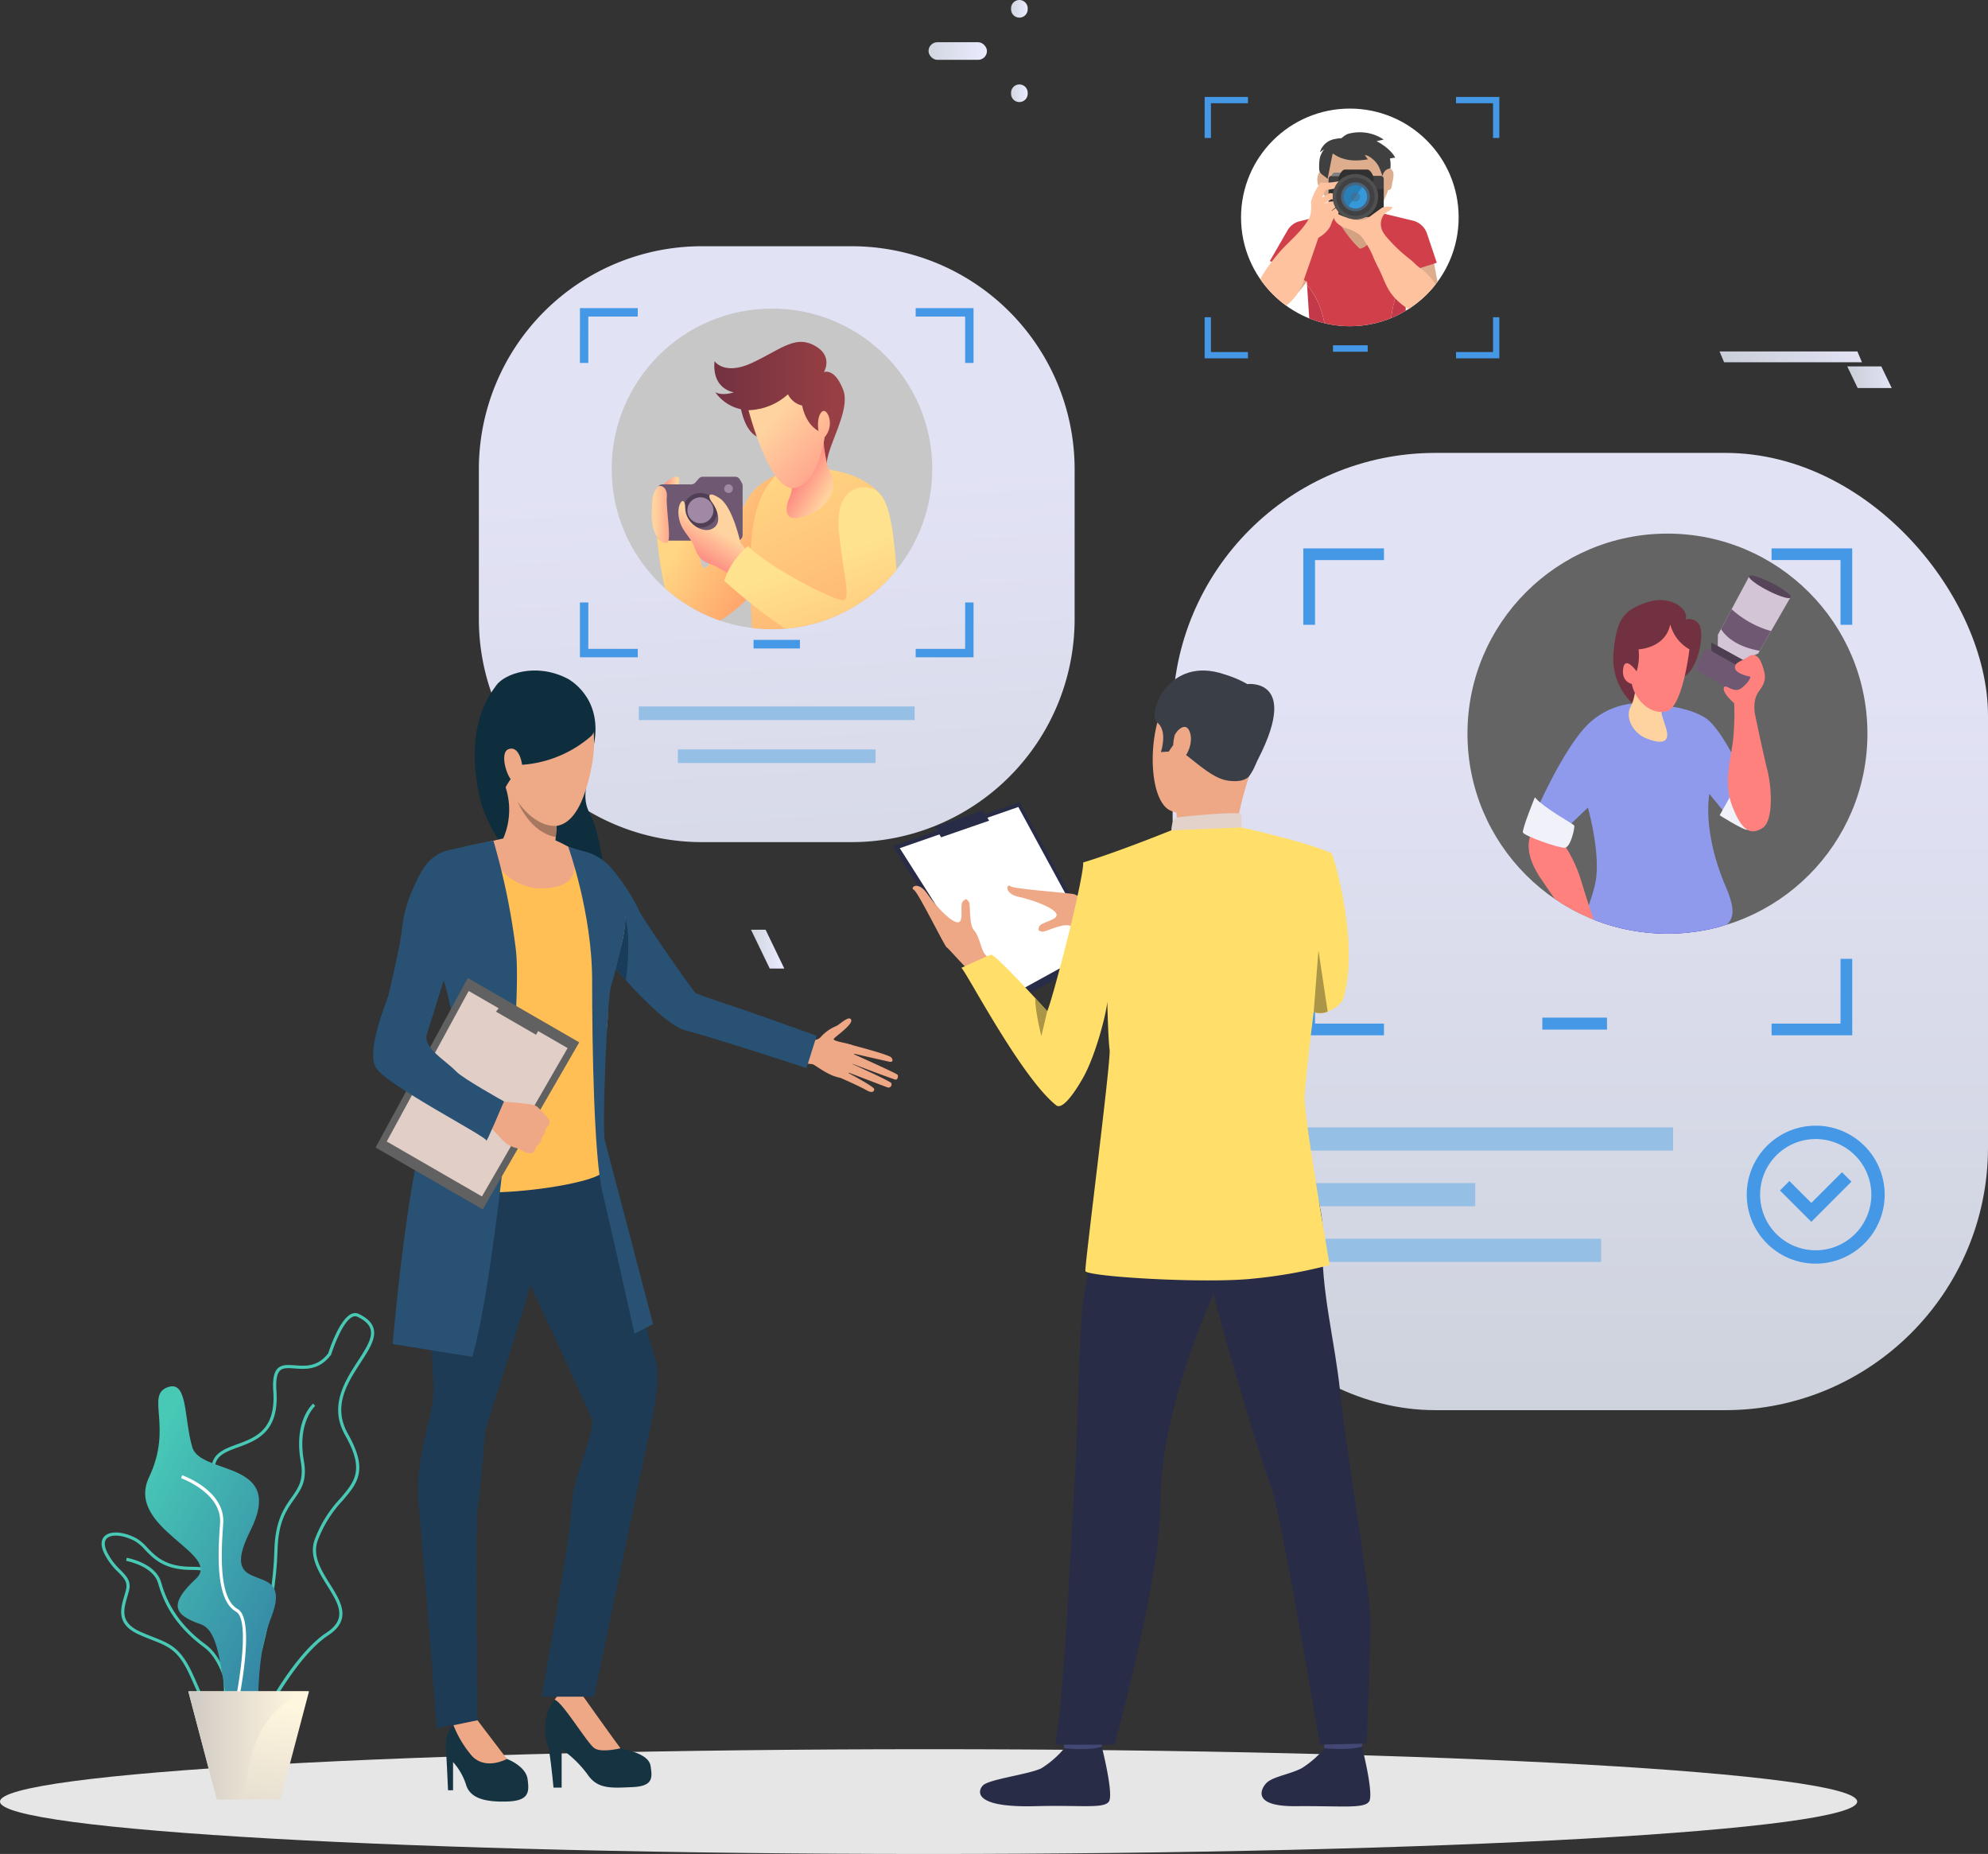 <?xml version="1.0" encoding="utf-8"?>
<svg xmlns="http://www.w3.org/2000/svg" xmlns:xlink="http://www.w3.org/1999/xlink" width="523" height="487.638" viewBox="0 0 523 487.638">
  <rect x="0" y="0" width="523" height="487.638" fill="#333333" stroke="none"/>
  <defs>
    <linearGradient id="linear-gradient" x1="0.571" y1="1.795" x2="0.493" y2="0.379" gradientUnits="objectBoundingBox">
      <stop offset="0" stop-color="#d1d7e0"/>
      <stop offset="1" stop-color="#ebebff"/>
    </linearGradient>
    <linearGradient id="linear-gradient-2" x1="0.5" y1="1.147" x2="0.5" y2="0.24" xlink:href="#linear-gradient"/>
    <linearGradient id="linear-gradient-3" x1="-34.651" y1="0.5" x2="-33.651" y2="0.5" gradientUnits="objectBoundingBox">
      <stop offset="0" stop-color="#3076a1"/>
      <stop offset="1" stop-color="#48c9b6"/>
    </linearGradient>
    <linearGradient id="linear-gradient-4" x1="-17.756" x2="-16.756" xlink:href="#linear-gradient-3"/>
    <linearGradient id="linear-gradient-5" x1="-23.761" x2="-22.761" xlink:href="#linear-gradient-3"/>
    <linearGradient id="linear-gradient-6" x1="-17.099" x2="-16.099" xlink:href="#linear-gradient-3"/>
    <linearGradient id="linear-gradient-7" x1="0.983" y1="0.961" x2="0.233" y2="0.108" xlink:href="#linear-gradient-3"/>
    <linearGradient id="linear-gradient-8" x1="0.079" y1="2.027" x2="0.485" y2="0.07" gradientUnits="objectBoundingBox">
      <stop offset="0" stop-color="#c9c4c1"/>
      <stop offset="1" stop-color="#fff6de"/>
    </linearGradient>
    <linearGradient id="linear-gradient-9" x1="-0.105" y1="0.5" x2="0.895" y2="0.5" xlink:href="#linear-gradient-8"/>
    <linearGradient id="linear-gradient-11" x1="0" y1="0.5" x2="1" y2="0.5" xlink:href="#linear-gradient"/>
    <clipPath id="clip-path">
      <circle id="Ellipse_1737" data-name="Ellipse 1737" cx="42.167" cy="42.167" r="42.167" fill="none"/>
    </clipPath>
    <linearGradient id="linear-gradient-22" y1="0.5" x2="1" y2="0.5" gradientUnits="objectBoundingBox">
      <stop offset="0" stop-color="#f7606c"/>
      <stop offset="1" stop-color="#ea395a"/>
    </linearGradient>
    <linearGradient id="linear-gradient-23" x1="0.505" y1="1.127" x2="0.495" y2="0.091" gradientUnits="objectBoundingBox">
      <stop offset="0" stop-color="#4646e0"/>
      <stop offset="1" stop-color="#6483ed"/>
    </linearGradient>
    <linearGradient id="linear-gradient-24" x1="0.648" y1="0.818" x2="0.298" y2="0.341" gradientUnits="objectBoundingBox">
      <stop offset="0" stop-color="#4646c7"/>
      <stop offset="1" stop-color="#6483ed"/>
    </linearGradient>
    <linearGradient id="linear-gradient-26" y1="0.5" x2="1" y2="0.5" gradientUnits="objectBoundingBox">
      <stop offset="0" stop-color="#fe817e"/>
      <stop offset="1" stop-color="#ffd39f"/>
    </linearGradient>
    <linearGradient id="linear-gradient-27" x1="0.818" y1="0.644" x2="0.289" y2="0.281" gradientUnits="objectBoundingBox">
      <stop offset="0" stop-color="#ffa16a"/>
      <stop offset="1" stop-color="#ffd683"/>
    </linearGradient>
    <linearGradient id="linear-gradient-28" x1="0.429" y1="0.997" x2="0.518" y2="0.186" xlink:href="#linear-gradient-23"/>
    <linearGradient id="linear-gradient-29" x1="1.197" y1="0.5" x2="0.141" y2="0.5" xlink:href="#linear-gradient-23"/>
    <linearGradient id="linear-gradient-30" x1="0.585" y1="1.075" x2="0.278" y2="0" xlink:href="#linear-gradient-27"/>
    <linearGradient id="linear-gradient-31" y1="0.5" x2="1" y2="0.5" gradientUnits="objectBoundingBox">
      <stop offset="0" stop-color="#723141"/>
      <stop offset="1" stop-color="#9a4044"/>
    </linearGradient>
    <linearGradient id="linear-gradient-32" x1="0" y1="0.5" x2="1" y2="0.5" xlink:href="#linear-gradient-31"/>
    <linearGradient id="linear-gradient-33" x1="0.371" y1="0.448" x2="0.766" y2="0.913" xlink:href="#linear-gradient-26"/>
    <linearGradient id="linear-gradient-34" x1="1.325" y1="1.27" x2="0.351" y2="0.216" xlink:href="#linear-gradient-26"/>
    <linearGradient id="linear-gradient-35" x1="0.269" y1="0.848" x2="0.518" y2="0.386" xlink:href="#linear-gradient-26"/>
    <linearGradient id="linear-gradient-36" x1="0.71" y1="1.027" x2="0.505" y2="0.431" gradientUnits="objectBoundingBox">
      <stop offset="0" stop-color="#ffbf78"/>
      <stop offset="1" stop-color="#ffe28d"/>
    </linearGradient>
    <linearGradient id="linear-gradient-37" x1="1.452" y1="0.506" x2="0.172" y2="0.496" xlink:href="#linear-gradient-26"/>
    <clipPath id="clip-path-2">
      <circle id="Ellipse_1737-2" data-name="Ellipse 1737" cx="28.624" cy="28.624" r="28.624" fill="none"/>
    </clipPath>
    <clipPath id="clip-path-3">
      <circle id="Ellipse_1749" data-name="Ellipse 1749" cx="52.611" cy="52.611" r="52.611" fill="none"/>
    </clipPath>
    <linearGradient id="linear-gradient-38" x1="-25.809" y1="0.5" x2="-24.809" y2="0.5" gradientUnits="objectBoundingBox">
      <stop offset="0" stop-color="#c9f1c4"/>
      <stop offset="1" stop-color="#65c7b3"/>
    </linearGradient>
    <linearGradient id="linear-gradient-39" x1="-28.258" y1="0.5" x2="-27.258" y2="0.5" xlink:href="#linear-gradient-38"/>
    <linearGradient id="linear-gradient-40" x1="-18.631" y1="0.5" x2="-17.631" y2="0.5" gradientUnits="objectBoundingBox">
      <stop offset="0" stop-color="#6483ed"/>
      <stop offset="1" stop-color="#4646e0"/>
    </linearGradient>
    <linearGradient id="linear-gradient-41" x1="-20.218" y1="0.5" x2="-19.218" y2="0.5" xlink:href="#linear-gradient-40"/>
    <linearGradient id="linear-gradient-42" x1="-7.514" y1="1.058" x2="-7.718" y2="0.166" gradientUnits="objectBoundingBox">
      <stop offset="0" stop-color="#909aed"/>
      <stop offset="1" stop-color="#dde7f9"/>
    </linearGradient>
    <linearGradient id="linear-gradient-43" x1="-14.525" y1="0.64" x2="-14.857" y2="0.467" xlink:href="#linear-gradient-26"/>
    <linearGradient id="linear-gradient-44" x1="-29.384" y1="0.5" x2="-28.384" y2="0.5" gradientUnits="objectBoundingBox">
      <stop offset="0" stop-color="#dbdded"/>
      <stop offset="1" stop-color="#f1f1f9"/>
    </linearGradient>
    <linearGradient id="linear-gradient-45" x1="-52.621" y1="0.5" x2="-51.622" y2="0.5" xlink:href="#linear-gradient-44"/>
    <linearGradient id="linear-gradient-46" x1="-39.381" y1="0.497" x2="-40.41" y2="0.501" xlink:href="#linear-gradient-26"/>
    <linearGradient id="linear-gradient-47" x1="-18.998" y1="1.012" x2="-19.325" y2="-0.082" xlink:href="#linear-gradient-31"/>
    <linearGradient id="linear-gradient-48" x1="-43.932" y1="0.272" x2="-43.887" y2="1.057" xlink:href="#linear-gradient-26"/>
    <linearGradient id="linear-gradient-49" x1="-24.962" y1="1.212" x2="-25.621" y2="0.392" xlink:href="#linear-gradient-26"/>
  </defs>
  <g id="Group_30441" data-name="Group 30441" transform="translate(-947.334 -1872.06)">
    <g id="Group_30431" data-name="Group 30431" transform="translate(947.334 1872.06)">
      <path id="Rectangle_6301" data-name="Rectangle 6301" d="M58.669,0H98.062a58.67,58.67,0,0,1,58.67,58.67V98.063a58.669,58.669,0,0,1-58.669,58.669H58.669A58.669,58.669,0,0,1,0,98.063V58.669A58.669,58.669,0,0,1,58.669,0Z" transform="translate(125.978 64.765)" opacity="0.95" fill="url(#linear-gradient)"/>
      <rect id="Rectangle_6302" data-name="Rectangle 6302" width="72.564" height="3.585" transform="translate(168.062 185.814)" fill="#96bfe6"/>
      <rect id="Rectangle_6303" data-name="Rectangle 6303" width="52.009" height="3.585" transform="translate(178.339 197.11)" fill="#96bfe6"/>
      <rect id="Rectangle_6304" data-name="Rectangle 6304" width="214.506" height="251.781" rx="69.115" transform="translate(308.494 119.124)" opacity="0.95" fill="url(#linear-gradient-2)"/>
      <g id="Group_30289" data-name="Group 30289" transform="translate(405.753 267.659)">
        <rect id="Rectangle_6305" data-name="Rectangle 6305" width="17.013" height="3.151" fill="#4598e6"/>
      </g>
      <g id="Group_30290" data-name="Group 30290" transform="translate(341.162 296.531)">
        <rect id="Rectangle_6306" data-name="Rectangle 6306" width="98.997" height="6.1" fill="#96bfe6"/>
        <rect id="Rectangle_6307" data-name="Rectangle 6307" width="80.054" height="6.101" transform="translate(0 29.288)" fill="#96bfe6"/>
        <rect id="Rectangle_6308" data-name="Rectangle 6308" width="46.931" height="6.1" transform="translate(0 14.644)" fill="#96bfe6"/>
      </g>
      <g id="Group_30291" data-name="Group 30291" transform="translate(342.867 144.232)">
        <path id="Path_44489" data-name="Path 44489" d="M2113.087,763.9v3.081h18.141v17.026h3.081V763.9ZM1989.9,784.009h3.081V766.983h18.141V763.9H1989.9Zm141.333,87.853v17.032h-18.141v3.081h21.222V871.862Zm-138.252,0H1989.9v20.113h21.222v-3.081h-18.141Z" transform="translate(-1989.895 -763.902)" fill="#4598e6"/>
      </g>
      <g id="Group_30294" data-name="Group 30294" transform="translate(459.533 296.083)">
        <g id="Group_30292" data-name="Group 30292">
          <path id="Path_44490" data-name="Path 44490" d="M2400.666,1311.225a18.143,18.143,0,1,1,18.143-18.143A18.163,18.163,0,0,1,2400.666,1311.225Zm0-32.774a14.631,14.631,0,1,0,14.631,14.631A14.648,14.648,0,0,0,2400.666,1278.451Z" transform="translate(-2382.523 -1274.94)" fill="#4598e6"/>
        </g>
        <g id="Group_30293" data-name="Group 30293" transform="translate(8.743 12.243)">
          <path id="Path_44491" data-name="Path 44491" d="M2420.19,1329.183l-8.242-8.243,2.483-2.483,5.759,5.759,8.073-8.074,2.483,2.483Z" transform="translate(-2411.948 -1316.143)" fill="#4598e6"/>
        </g>
      </g>
      <path id="Path_44492" data-name="Path 44492" d="M987.425,1840.634c0,7.61-109.374,13.778-244.293,13.778s-244.293-6.169-244.293-13.778,109.374-13.778,244.293-13.778S987.425,1833.025,987.425,1840.634Z" transform="translate(-498.839 -1366.775)" fill="#e6e6e6"/>
      <g id="Group_30356" data-name="Group 30356" transform="translate(98.158 176.358)">
        <g id="Group_30304" data-name="Group 30304" transform="translate(26.728)">
          <g id="Group_30303" data-name="Group 30303">
            <g id="Group_30302" data-name="Group 30302">
              <g id="Group_30301" data-name="Group 30301">
                <g id="Group_30300" data-name="Group 30300">
                  <path id="Path_44500" data-name="Path 44500" d="M1280.6,874.092s9.447,4.621,7.112,17.192-3.369,14.266-.757,19.178,5.7,25.867,3.344,29.838-29.107-17.453-32.817-35.43,2.352-25.971,4.494-28.95S1272.257,869.86,1280.6,874.092Z" transform="translate(-1256.304 -872.019)" fill="#0e2d3d"/>
                </g>
              </g>
            </g>
          </g>
        </g>
        <g id="Group_30305" data-name="Group 30305" transform="translate(45.242 267.7)">
          <path id="Path_44501" data-name="Path 44501" d="M1320.826,1799.061h2.141v-10.1a28.675,28.675,0,0,1,6.835,6.67c2.635,3.87,6.258,3.541,11.776,3.294s5.27-2.47,4.776-5.6-6.094-4.117-7.906-4.612-5.924-7.579-7.246-9.305a23.648,23.648,0,0,1-2.759-4.611s-1.029-4.2-6.135,0-3.624,12.269-3.047,13.011S1320.826,1799.061,1320.826,1799.061Z" transform="translate(-1318.611 -1772.933)" fill="#163342"/>
        </g>
        <g id="Group_30306" data-name="Group 30306" transform="translate(47.779 268.457)">
          <path id="Path_44502" data-name="Path 44502" d="M1337.614,1790.506c1.894,1.235,6.835,0,6.835,0-1.4-1.812-10.005-13.917-10.005-13.917-5.229-3.047-7.3,1.146-7.3,1.146C1329.281,1778.388,1335.72,1789.271,1337.614,1790.506Z" transform="translate(-1327.148 -1775.48)" fill="#eea886"/>
        </g>
        <g id="Group_30310" data-name="Group 30310" transform="translate(113.032 91.514)">
          <g id="Group_30309" data-name="Group 30309">
            <g id="Group_30308" data-name="Group 30308">
              <g id="Group_30307" data-name="Group 30307">
                <path id="Path_44503" data-name="Path 44503" d="M1547.025,1185.683s3.428.657,4.6-.954a11.188,11.188,0,0,1,3.973-2.746c.937-.435,3.315-2.84,3.875-1.664s-3.73,4.154-4.5,4.958,4.206,1.16,5.065,1.942-.2,9-3.588,8.358-6.59-3.561-7.208-3.555a21.146,21.146,0,0,1-2.485-.368Z" transform="translate(-1546.752 -1179.998)" fill="#eea886"/>
              </g>
            </g>
          </g>
        </g>
        <g id="Group_30314" data-name="Group 30314" transform="translate(122.888 98.398)">
          <g id="Group_30313" data-name="Group 30313">
            <g id="Group_30312" data-name="Group 30312">
              <g id="Group_30311" data-name="Group 30311">
                <path id="Path_44504" data-name="Path 44504" d="M1582.589,1203.166s10.249,2.647,10.784,3.4.359,1.295-.609,1.088-9.976-2.272-9.976-2.272,11.6,5.172,12.176,5.689c.335.3.057,1.382-.472,1.318s-12.323-4.532-12.323-4.532,10.825,4.849,11.175,5.424a.816.816,0,0,1-1.025,1.125c-.828-.3-11.13-4.236-11.13-4.236s7.657,4.025,7.667,4.685c.006.4-.192,1.348-2.135.248s-6.8-3.214-6.8-3.214Z" transform="translate(-1579.92 -1203.166)" fill="#eea886"/>
              </g>
            </g>
          </g>
        </g>
        <g id="Group_30315" data-name="Group 30315" transform="translate(19.111 275.915)">
          <path id="Path_44505" data-name="Path 44505" d="M1231.274,1819.181h1.318v-7.411a16.12,16.12,0,0,1,3.414,5.952c1.071,3.541,4.9,4.591,10.75,4.427s5.929-2.473,5.435-5.931-5.435-5.271-5.435-5.271c-2.223-1.977-7.74-10.17-7.74-10.17a7.711,7.711,0,0,0-6.32,1.3c-2.779,2.243-1.915,7.309-1.833,8.627S1231.274,1819.181,1231.274,1819.181Z" transform="translate(-1230.671 -1800.578)" fill="#163342"/>
        </g>
        <g id="Group_30316" data-name="Group 30316" transform="translate(11.76 115.038)">
          <path id="Path_44506" data-name="Path 44506" d="M1217.92,1262.091s-6.967,9.058-8.857,19.8,1.116,46.815,1.034,52.127-5.023,18.528-4.035,28.534,4.888,59.8,4.888,59.8l10.676-2.118s-.618-50.768,0-54.968,1.857-19.509,2.1-21.238,15.683-47.138,15.683-54.886S1234.719,1249.45,1217.92,1262.091Z" transform="translate(-1205.932 -1259.166)" fill="#1d3b54"/>
        </g>
        <g id="Group_30317" data-name="Group 30317" transform="translate(34.792 119.236)">
          <path id="Path_44507" data-name="Path 44507" d="M1307.4,1275.561s11.447,43.686,12.805,49.739,3.327,11.044,3.327,13.615c0,5.963-2.216,15.537-2.216,15.537l-14.535,69.517h-13.843s7.713-41.706,7.921-49.861c.208-8.173,6.5-19.78,5.264-23.239s-19.887-43.356-19.887-43.356S1272.112,1262.879,1307.4,1275.561Z" transform="translate(-1283.443 -1273.293)" fill="#1d3b54"/>
        </g>
        <g id="Group_30318" data-name="Group 30318" transform="translate(21.135 276.113)">
          <path id="Path_44508" data-name="Path 44508" d="M1251.542,1811.416l-7.741-10.17-6.32,1.3a28.656,28.656,0,0,0,4.773,7.976C1245.892,1814.575,1251.542,1811.416,1251.542,1811.416Z" transform="translate(-1237.481 -1801.246)" fill="#eea886"/>
        </g>
        <g id="Group_30320" data-name="Group 30320" transform="translate(49.863 47.265)">
          <g id="Group_30319" data-name="Group 30319">
            <path id="Path_44509" data-name="Path 44509" d="M1338.319,1031.084a14.283,14.283,0,0,1,8.285,4.266,54.679,54.679,0,0,1,7.846,11.951c.934,2.038,14.026,20.921,14.7,21.346s7.26,2.623,11.62,4.091c6.729,2.265,20.216,7.166,20.216,7.166l-2.679,8.481s-25.363-8.3-31.714-9.864c-7.767-1.914-25.648-24.853-25.648-24.853S1327.621,1038.046,1338.319,1031.084Z" transform="translate(-1334.163 -1031.084)" fill="#285173"/>
          </g>
        </g>
        <g id="Group_30322" data-name="Group 30322" transform="translate(13.019 43.634)">
          <g id="Group_30321" data-name="Group 30321">
            <path id="Path_44510" data-name="Path 44510" d="M1242.934,1019.185s6.113,2.887,8.236,3.311,10.358,11.123,11.8,15.028,0,9.764-2.972,16.641-.17,9.17-1.528,16.046-.921,32.6-.667,36.425-39.74,9.612-47.635,2.65c0,0,5.345-23.186,11.674-29.8,1.369-1.431,1.224-10.969.29-13.346s-11.462-20.122-11.462-20.122-.773-18,3.821-21.565c3.99-3.1,14.866-4.2,16.818-4.883S1238.943,1018.59,1242.934,1019.185Z" transform="translate(-1210.169 -1018.865)" fill="#ffbf55"/>
          </g>
        </g>
        <g id="Group_30324" data-name="Group 30324" transform="translate(34.161 28.534)">
          <g id="Group_30323" data-name="Group 30323">
            <path id="Path_44511" data-name="Path 44511" d="M1295.862,976.413s-.182,1.683-.393,3.958c-.081.9-.171,1.894-.251,2.911a68.679,68.679,0,0,0-.32,8s-6.354,6.366-13.576-7.429a18.956,18.956,0,0,0,.75-13.434C1279.784,962.667,1295.862,976.413,1295.862,976.413Z" transform="translate(-1281.321 -968.047)" fill="#eea886"/>
          </g>
        </g>
        <g id="Group_30325" data-name="Group 30325" transform="translate(63.469 65.115)">
          <path id="Path_44512" data-name="Path 44512" d="M1382.967,1107.509s1.529-10.17-.1-16.355a39.5,39.5,0,0,1-2.916,12.871Z" transform="translate(-1379.954 -1091.154)" fill="#183c59"/>
        </g>
        <g id="Group_30326" data-name="Group 30326" transform="translate(29.28 44.178)">
          <path id="Path_44513" data-name="Path 44513" d="M1264.894,1021.832s4.37,12.906,16.366,11.956,5.687-10.9,5.687-10.9a26.493,26.493,0,0,0-3.831-1.876c-.842-.162-13.264-.319-13.264-.319Z" transform="translate(-1264.894 -1020.695)" fill="#eea886"/>
        </g>
        <g id="Group_30327" data-name="Group 30327" transform="translate(51.334 46.374)">
          <path id="Path_44514" data-name="Path 44514" d="M1339.112,1028.084s6.283,17.381,6.283,35.1.506,46.572,2.7,55.684,8.438,37.294,8.438,37.294l4.894-2.531s-11.768-44.977-12.656-48.22.675-37.506,1.519-40.375,4.432-15.639,3.874-19.182c-.7-4.466-4.883-11.075-11.633-16.757Z" transform="translate(-1339.112 -1028.084)" fill="#285173"/>
        </g>
        <g id="Group_30328" data-name="Group 30328" transform="translate(5.134 44.771)">
          <path id="Path_44515" data-name="Path 44515" d="M1210.15,1022.691a180.684,180.684,0,0,1,5.885,28.521c1.979,16.015-6.075,90.356-11.475,107.231l-20.926-3.375s4.5-52.547,10.619-62.11,8.06-18.024,1.459-37.983,2.893-29.845,2.893-29.845S1208.316,1022.9,1210.15,1022.691Z" transform="translate(-1183.634 -1022.691)" fill="#285173"/>
        </g>
        <g id="Group_30329" data-name="Group 30329" transform="translate(0.648 80.881)">
          <path id="Path_44516" data-name="Path 44516" d="M1222.115,1161.134l-25.372,43.946-28.206-16.285,24.27-44.582Z" transform="translate(-1168.537 -1144.214)" fill="#616161"/>
        </g>
        <g id="Group_30330" data-name="Group 30330" transform="translate(3.584 84.286)">
          <path id="Path_44517" data-name="Path 44517" d="M1226,1170.7l-22.534,39.03-25.05-14.463,21.555-39.594Z" transform="translate(-1178.415 -1155.672)" fill="#e0cec7"/>
        </g>
        <g id="Group_30331" data-name="Group 30331" transform="translate(32.332 87.22)">
          <path id="Path_44518" data-name="Path 44518" d="M1285.686,1174.136l1.582-2.74-10.127-5.847-1.977,2.511Z" transform="translate(-1275.163 -1165.549)" fill="#616161"/>
        </g>
        <g id="Group_30337" data-name="Group 30337" transform="translate(30.011 113.327)">
          <g id="Group_30336" data-name="Group 30336">
            <g id="Group_30335" data-name="Group 30335">
              <g id="Group_30334" data-name="Group 30334">
                <g id="Group_30333" data-name="Group 30333">
                  <g id="Group_30332" data-name="Group 30332">
                    <path id="Path_44519" data-name="Path 44519" d="M1278.99,1267.069a5.249,5.249,0,0,1-1.659-.239s-.886-.514-1.538-.842a4.786,4.786,0,0,0-.514-.231,9.616,9.616,0,0,1-2.829-1.2,64.4,64.4,0,0,1-5.094-5.377l1.876-2.854,1.376-2.922s8.342.539,9.47,1.143a3.173,3.173,0,0,1,.312.189,12.245,12.245,0,0,1,1.766,1.805c.16.138,1.665,1.609,1.612,2.236a2.055,2.055,0,0,1-1,1.731,4.916,4.916,0,0,1-1.052,2.489,3.054,3.054,0,0,1-1.47,2.26S1279.917,1266.84,1278.99,1267.069Z" transform="translate(-1267.355 -1253.408)" fill="#eea886"/>
                  </g>
                </g>
              </g>
            </g>
          </g>
        </g>
        <g id="Group_30339" data-name="Group 30339" transform="translate(0 47.007)">
          <g id="Group_30338" data-name="Group 30338">
            <path id="Path_44520" data-name="Path 44520" d="M1190.807,1030.473s-7.7-2.208-12.12,6.283-4.393,12.113-4.983,16.259c-.557,3.915-3.072,14.6-3.327,15.706s-5.951,14.265-3.339,18.865c2.626,4.624,29.294,18.234,29.124,19.253s4.619-10.29,4.619-10.29-10.791-6.014-12.558-7.866c-2.871-3.008-8.927-6.249-7.682-9.981,1.461-4.383,5.852-19.172,6.87-21.338S1197.3,1033.232,1190.807,1030.473Z" transform="translate(-1166.355 -1030.215)" fill="#285173"/>
          </g>
        </g>
        <g id="Group_30344" data-name="Group 30344" transform="translate(31.559 3.067)">
          <g id="Group_30343" data-name="Group 30343">
            <g id="Group_30342" data-name="Group 30342">
              <g id="Group_30341" data-name="Group 30341">
                <g id="Group_30340" data-name="Group 30340">
                  <path id="Path_44521" data-name="Path 44521" d="M1290.655,882.742s13.717,4.31,6.271,27.983-26.181-2.743-24.221-17.166S1290.655,882.742,1290.655,882.742Z" transform="translate(-1272.562 -882.342)" fill="#eea987"/>
                </g>
              </g>
            </g>
          </g>
        </g>
        <g id="Group_30349" data-name="Group 30349" transform="translate(30.477 1.166)">
          <g id="Group_30348" data-name="Group 30348">
            <g id="Group_30347" data-name="Group 30347">
              <g id="Group_30346" data-name="Group 30346">
                <g id="Group_30345" data-name="Group 30345">
                  <path id="Path_44522" data-name="Path 44522" d="M1295.769,892.058a30.945,30.945,0,0,1-18.223,7.525s-4.383,5.14-4.72,7.157c0,0-10.177-17.347,2.333-27.746S1300.368,887.773,1295.769,892.058Z" transform="translate(-1268.922 -875.944)" fill="#0e2d3d"/>
                </g>
              </g>
            </g>
          </g>
        </g>
        <g id="Group_30354" data-name="Group 30354" transform="translate(34.479 20.539)">
          <g id="Group_30353" data-name="Group 30353">
            <g id="Group_30352" data-name="Group 30352">
              <g id="Group_30351" data-name="Group 30351">
                <g id="Group_30350" data-name="Group 30350">
                  <path id="Path_44523" data-name="Path 44523" d="M1287.149,945.878c-.088-1.723-1.15-5.644-3.71-4.546s.157,9.082,1.855,8.59C1285.294,949.922,1287.358,949.954,1287.149,945.878Z" transform="translate(-1282.389 -941.141)" fill="#eea987"/>
                </g>
              </g>
            </g>
          </g>
        </g>
        <g id="Group_30355" data-name="Group 30355" transform="translate(37.957 34.402)">
          <path id="Path_44524" data-name="Path 44524" d="M1304.448,994.251c-.081.9-.171,1.894-.251,2.911,0,0-6.054-.361-10.1-9.367C1294.358,988.188,1298.795,994.7,1304.448,994.251Z" transform="translate(-1294.095 -987.795)" fill="#a77860"/>
        </g>
      </g>
      <g id="Group_30362" data-name="Group 30362" transform="translate(26.733 345.374)">
        <g id="Group_30357" data-name="Group 30357" transform="translate(34.533 23.793)">
          <path id="Path_44525" data-name="Path 44525" d="M821.1,1340.143c5.031-3.538,10.919-28.195,11.27-42.881.18-7.523,2.4-10.657,4.366-13.422,1.875-2.643,3.5-4.926,2.552-10.167-1.8-10.017,2.937-14.341,2.986-14.383l-.549-.626c-.211.185-5.148,4.644-3.256,15.156.882,4.9-.572,6.945-2.411,9.538-1.93,2.721-4.333,6.107-4.519,13.884-.377,15.761-6.4,39.041-10.917,42.22Z" transform="translate(-820.622 -1258.664)" fill="url(#linear-gradient-3)"/>
        </g>
        <g id="Group_30358" data-name="Group 30358" transform="translate(0 57.71)">
          <path id="Path_44526" data-name="Path 44526" d="M641.912,1498.587c-.475-1.077-.966-2.189-1.523-3.364-2.874-6.067-5.42-7.066-9.638-8.721-1.031-.4-2.2-.863-3.481-1.439-6.042-2.715-4.872-6.717-3.84-10.247.144-.494.288-.986.413-1.474.531-2.076-.49-3.118-2.035-4.695a17.626,17.626,0,0,1-3.68-4.934c-1.206-2.521-.591-3.873.137-4.563,1.533-1.453,5.067-1.185,8.4.637a12.151,12.151,0,0,1,2.794,2.406c2.127,2.228,4.774,5,11.47,5.031,3.818.018,5.909.545,6.992,1.762,1.229,1.381,1,3.449.677,6.31-.111.99-.237,2.112-.313,3.324a19.39,19.39,0,0,0,3.856,12.5c2.551,3.037,5.693,9.338,4.336,13.217a4.642,4.642,0,0,1-3.779,3.041,10.754,10.754,0,0,1-2.127.23C645.891,1507.606,644.178,1503.722,641.912,1498.587Zm-15.642-38.07c-2.98-1.627-6.175-1.955-7.433-.763-.956.905-.505,2.457.041,3.6a16.686,16.686,0,0,0,3.524,4.711c1.617,1.65,2.894,2.953,2.247,5.484-.127.5-.273,1-.421,1.5-1.028,3.516-2,6.836,3.383,9.255,1.264.568,2.422,1.023,3.444,1.424,4.258,1.671,7.07,2.775,10.086,9.14.561,1.184,1.055,2.3,1.532,3.385,2.6,5.9,4.174,9.46,9.864,8.309a3.861,3.861,0,0,0,3.159-2.5c1.2-3.418-1.665-9.4-4.189-12.408a19.871,19.871,0,0,1-4.048-13.086c.077-1.232.2-2.365.317-3.364.3-2.648.511-4.561-.471-5.665-.9-1.009-2.864-1.467-6.375-1.483-7.049-.033-9.832-2.947-12.068-5.288a11.389,11.389,0,0,0-2.59-2.25Z" transform="translate(-617.446 -1458.216)" fill="url(#linear-gradient-4)"/>
        </g>
        <g id="Group_30359" data-name="Group 30359" transform="translate(6.453 64.355)">
          <path id="Path_44527" data-name="Path 44527" d="M684.128,1544.859l.831-.044c-.041-.78-1.089-19.181-8.477-24.567-8.106-5.908-10.661-12.257-11.878-16.52-1.434-5.022-8.734-6.364-9.044-6.419l-.145.819c.071.013,7.1,1.308,8.388,5.828,1.251,4.38,3.875,10.9,12.188,16.963C683.063,1526.075,684.118,1544.672,684.128,1544.859Z" transform="translate(-655.415 -1497.31)" fill="url(#linear-gradient-5)"/>
        </g>
        <g id="Group_30360" data-name="Group 30360" transform="translate(27.344)">
          <path id="Path_44528" data-name="Path 44528" d="M784.743,1234.716c-1.738-.866-1.675-4.347-1.58-9.616.121-6.658.286-15.776-3.2-24.163-3.7-8.909-.4-11.513,2.793-14.032,3.577-2.821,6.955-5.484.471-17.509-2.978-5.523-3.923-9.258-2.975-11.756.937-2.468,3.566-3.431,6.349-4.449,4.8-1.758,10.249-3.751,9.545-13.918-.216-3.117.151-5.034,1.153-6.032,1.089-1.084,2.694-.967,4.552-.831,2.807.206,5.987.438,8.758-3.176.288-.9,2.936-8.964,6.1-10.344a2.244,2.244,0,0,1,1.938.01h0c2.187,1.046,3.456,2.287,3.88,3.793.737,2.62-1.182,5.575-3.4,9-3.492,5.377-7.45,11.471-3.345,18.723,5.427,9.589,2.561,12.944-1.407,17.589a31.265,31.265,0,0,0-6.572,10.6c-1.385,3.956.978,7.728,3.263,11.375,2.867,4.576,5.831,9.307-.41,13.413-10.318,6.788-20.508,28.947-20.609,29.17l-.042.092-.08.063c-1.9,1.49-3.285,2.2-4.327,2.2A1.892,1.892,0,0,1,784.743,1234.716Zm25.457-32.027c5.561-3.658,3.059-7.652.162-12.276-2.278-3.637-4.861-7.759-3.343-12.093a31.966,31.966,0,0,1,6.724-10.861c3.887-4.551,6.456-7.557,1.315-16.638-4.353-7.691-.07-14.286,3.371-19.586,2.112-3.252,3.936-6.06,3.3-8.317-.355-1.262-1.48-2.331-3.438-3.268h0a1.425,1.425,0,0,0-1.247,0c-2.94,1.28-5.638,9.814-5.665,9.9l-.021.069-.044.058c-3.053,4.035-6.641,3.772-9.525,3.561-1.723-.126-3.084-.226-3.9.591s-1.105,2.566-.911,5.385c.747,10.791-5.262,12.99-10.089,14.757-2.712.992-5.055,1.85-5.857,3.963-.856,2.255.075,5.772,2.93,11.066,6.815,12.64,3,15.648-.688,18.557-3.086,2.433-6,4.732-2.54,13.059,3.552,8.548,3.385,17.766,3.263,24.5-.083,4.6-.149,8.224,1.119,8.856.742.37,2.161-.255,4.22-1.855C790.158,1230.323,799.918,1209.453,810.2,1202.689Z" transform="translate(-778.327 -1118.674)" fill="url(#linear-gradient-6)"/>
        </g>
        <path id="Path_44529" data-name="Path 44529" d="M690.881,1232.144c5.251-1.8,4.16,8.321,6.379,15.809s24.685,3.267,15.255,22.019,11.926,6.272,5.547,22.635-.555,33.866-7.489,29.414-3.9-25.058-11.107-27.507-8.388-5.3-1.248-11.961-18.709-13.265-12.33-26.706S684.814,1234.224,690.881,1232.144Z" transform="translate(-673.407 -1212.683)" fill="url(#linear-gradient-7)"/>
        <g id="Group_30361" data-name="Group 30361" transform="translate(20.915 42.644)">
          <path id="Path_44530" data-name="Path 44530" d="M754.333,1435.191c.66-2.8,6.3-27.454,1.038-30.434-4.638-2.626-4.524-12.842-3.8-22.489.64-8.539-10.327-12.531-10.794-12.7l-.278.784c.108.039,10.835,3.946,10.242,11.85-.743,9.907-.823,20.42,4.22,23.275,4,2.262.317,22.076-1.438,29.519Z" transform="translate(-740.498 -1369.572)" fill="#fff"/>
        </g>
        <path id="Path_44531" data-name="Path 44531" d="M783.41,1704l-7.5,28.444H759.158L751.66,1704Z" transform="translate(-728.848 -1604.512)" fill="url(#linear-gradient-8)"/>
        <path id="Path_44532" data-name="Path 44532" d="M783.41,1704s-16.505,3.1-16.505,28.445h-7.747L751.66,1704Z" transform="translate(-728.848 -1604.511)" fill="url(#linear-gradient-9)"/>
      </g>
      <path id="Rectangle_6310" data-name="Rectangle 6310" d="M48.233,0H66.918a48.233,48.233,0,0,1,48.233,48.233v7.242a48.233,48.233,0,0,1-48.233,48.233H48.234A48.234,48.234,0,0,1,0,55.474V48.233A48.233,48.233,0,0,1,48.233,0Z" transform="translate(298.105 6.724)" opacity="0.95" fill="url(#linear-gradient-2)"/>
      <g id="Group_30363" data-name="Group 30363" transform="translate(350.678 90.818)">
        <rect id="Rectangle_6311" data-name="Rectangle 6311" width="9.133" height="1.691" fill="#4598e6"/>
      </g>
      <g id="Group_30380" data-name="Group 30380" transform="translate(316.919 25.492)">
        <path id="Path_44546" data-name="Path 44546" d="M1968.7,364.3v1.654h9.738v9.14h1.654V364.3Zm-66.132,10.794h1.654v-9.14h9.738V364.3H1902.57Zm75.871,47.161v9.143H1968.7v1.654h11.392v-10.8Zm-74.217,0h-1.654v10.8h11.392v-1.654h-9.738Z" transform="translate(-1902.57 -364.297)" fill="#4598e6"/>
      </g>
      <g id="Group_30381" data-name="Group 30381" transform="translate(198.244 168.302)">
        <rect id="Rectangle_6312" data-name="Rectangle 6312" width="12.199" height="2.259" fill="#4598e6"/>
      </g>
      <g id="Group_30382" data-name="Group 30382" transform="translate(152.569 81.046)">
        <path id="Path_44547" data-name="Path 44547" d="M1437.8,551.257v2.209h13.008v12.208h2.209V551.257Zm-88.333,14.417h2.209V553.466h13.008v-2.209H1349.47Zm101.341,62.993V640.88H1437.8v2.209h15.217V628.667Zm-99.131,0h-2.209v14.422h15.217V640.88h-13.008Z" transform="translate(-1349.47 -551.257)" fill="#4598e6"/>
      </g>
      <g id="Group_30421" data-name="Group 30421" transform="translate(234.888 176.358)">
        <g id="Group_30399" data-name="Group 30399" transform="translate(0 34.617)">
          <path id="Path_44563" data-name="Path 44563" d="M1681.538,1028.4l-27.459,15.094L1626.5,1000.1l33.352-11.585Z" transform="translate(-1626.504 -988.517)" fill="#292c47"/>
        </g>
        <g id="Group_30400" data-name="Group 30400" transform="translate(1.826 35.898)">
          <path id="Path_44564" data-name="Path 44564" d="M1684.117,1030.13l-25.679,14.115-25.787-40.581,31.19-10.834Z" transform="translate(-1632.651 -992.83)" fill="#fff"/>
        </g>
        <g id="Group_30401" data-name="Group 30401" transform="translate(30.138 56.591)">
          <path id="Path_44565" data-name="Path 44565" d="M1760.49,1071.486s-4.779-2.286-6.877-3.48-7.494-2.835-7.93-3.224-16-1.349-16.94-2.164-1.862,1.908,2.172,2.792,9.645,3.043,9.952,4.62-4.142,1.95-4.593,3.248.126,1.007.764,1.286,5.293-2.3,7.339-1.568,5.176-.281,6.745.256,9.2,3.1,9.2,3.1Z" transform="translate(-1727.931 -1062.468)" fill="#eea886"/>
        </g>
        <g id="Group_30402" data-name="Group 30402" transform="translate(5.211 56.635)">
          <path id="Path_44566" data-name="Path 44566" d="M1665.066,1090.133s-4.015-3.614-5.958-5.126-5.589-5.958-6.126-6.217-7.5-14.549-8.635-15.121,1.074-2.5,3.476.959,6.624,7.9,8.229,7.58.224-4.663,1.272-5.594,1-.273,1.509.22-.106,5.882,1.38,7.526,1.75,4.987,2.867,6.256,6.506,7.458,6.506,7.458Z" transform="translate(-1644.04 -1062.617)" fill="#eea886"/>
        </g>
        <g id="Group_30403" data-name="Group 30403" transform="translate(112.707 276.523)">
          <path id="Path_44567" data-name="Path 44567" d="M2005.8,1803.4s.869,6.028.977,6.934,9.662-.533,9.662-.533l.774-7.177S2007,1802.553,2005.8,1803.4Z" transform="translate(-2005.805 -1802.626)" fill="#424773"/>
        </g>
        <g id="Group_30404" data-name="Group 30404" transform="translate(97.004 283.06)">
          <path id="Path_44568" data-name="Path 44568" d="M1969.537,1825.033a25.791,25.791,0,0,1-5.954,5.216c-2.928,1.584-7.528,2.211-9.259,3.85-1.25,1.183-4.552,6.277,7.607,6.174s18.021.719,19.324-1.234-1.885-14.414-1.885-14.414S1976.49,1825.661,1969.537,1825.033Z" transform="translate(-1952.959 -1824.625)" fill="#292c47"/>
        </g>
        <g id="Group_30405" data-name="Group 30405" transform="translate(44.257 276.523)">
          <path id="Path_44569" data-name="Path 44569" d="M1775.445,1803.4s.869,6.028.977,6.934,9.662-.533,9.662-.533l.773-7.177S1776.64,1802.553,1775.445,1803.4Z" transform="translate(-1775.445 -1802.626)" fill="#424773"/>
        </g>
        <g id="Group_30406" data-name="Group 30406" transform="translate(22.938 283.06)">
          <path id="Path_44570" data-name="Path 44570" d="M1725.894,1825.033a25.791,25.791,0,0,1-5.954,5.216c-2.928,1.584-13.7,2.884-15.432,4.523-1.25,1.184-3.328,5.946,13.78,5.5,12.154-.316,18.02.719,19.323-1.234s-1.885-14.414-1.885-14.414S1733.014,1825.732,1725.894,1825.033Z" transform="translate(-1703.7 -1824.625)" fill="#292c47"/>
        </g>
        <g id="Group_30407" data-name="Group 30407" transform="translate(82.877 122.395)">
          <path id="Path_44571" data-name="Path 44571" d="M1927.336,1283.926s8.976,14.262,8.307,27.153,3.255,26.966,4.6,40.433c1.5,15.013,7.655,50.556,7.878,58.586s-.955,33.675-.955,33.675l-12.315.282s-10.343-62.137-13.022-68.477-15.963-51.54-16.409-56.612S1927.336,1283.926,1927.336,1283.926Z" transform="translate(-1905.418 -1283.926)" fill="#292c47"/>
        </g>
        <g id="Group_30408" data-name="Group 30408" transform="translate(42.593 119.939)">
          <path id="Path_44572" data-name="Path 44572" d="M1784.795,1280.047s-6.764,35.334-7.657,43.224-1.488,38.184-1.935,43.115-2.977,64.532-5.357,71.858h15.743s12.085-43.327,12.085-63.827,9.337-44.566,15.364-58.091,19.823-13.846,23.528-38.941C1836.566,1277.385,1789.811,1272.088,1784.795,1280.047Z" transform="translate(-1769.845 -1275.658)" fill="#292c47"/>
        </g>
        <g id="Group_30409" data-name="Group 30409" transform="translate(68.358 1.388)">
          <path id="Path_44573" data-name="Path 44573" d="M1878.015,877.794s-12.048-4.5-17.6,4.671-5.02,27.533,1.053,29.791,15.2,1.077,18.306-4.662,5.917-14.035,5.781-19.58S1881.178,879.395,1878.015,877.794Z" transform="translate(-1856.557 -876.69)" fill="#eea886"/>
        </g>
        <g id="Group_30410" data-name="Group 30410" transform="translate(74.216 25.938)">
          <path id="Path_44574" data-name="Path 44574" d="M1876.628,970.746s.5,3.253-.327,4.856,15.609,1.644,15.609,1.644a108.305,108.305,0,0,1,3.864-16.081C1898.3,953.8,1876.628,970.746,1876.628,970.746Z" transform="translate(-1876.27 -959.311)" fill="#eea886"/>
        </g>
        <g id="Group_30411" data-name="Group 30411" transform="translate(68.876)">
          <path id="Path_44575" data-name="Path 44575" d="M1883.141,899.812s-1.134,1.872-5.765,1.145-10.281-6.887-12.215-7.564-1.952-1.812-1.952-1.812l-1.21,1.768-2.054.13s1.873-5.511-.953-7.759,2.933-17.84,17.785-12.648c0,0,11.407,3.144,10.993,9.632S1885.694,896.58,1883.141,899.812Z" transform="translate(-1858.297 -872.019)" fill="#3a3f47"/>
        </g>
        <g id="Group_30412" data-name="Group 30412" transform="translate(73.271 37.532)">
          <path id="Path_44576" data-name="Path 44576" d="M1873.088,1002.833s.052-3.061,1.44-3.355,15.318-1.633,17.022-.963v3.566S1888.268,1004.1,1873.088,1002.833Z" transform="translate(-1873.088 -998.33)" fill="#e2d2ca"/>
        </g>
        <g id="Group_30413" data-name="Group 30413" transform="translate(73.73 14.837)">
          <path id="Path_44577" data-name="Path 44577" d="M1875,924.316c.26-1.088,3.027-4.2,4.087-.868s-1.6,7.808-3.085,7.425S1874.341,927.075,1875,924.316Z" transform="translate(-1874.635 -921.951)" fill="#eea886"/>
        </g>
        <g id="Group_30414" data-name="Group 30414" transform="translate(17.926 78.208)">
          <path id="Path_44578" data-name="Path 44578" d="M1686.889,1135.223a.04.04,0,0,1,.023,0C1686.817,1135.262,1686.8,1135.266,1686.889,1135.223Z" transform="translate(-1686.832 -1135.22)" fill="#323657"/>
        </g>
        <g id="Group_30415" data-name="Group 30415" transform="translate(18.007 41.284)">
          <path id="Path_44579" data-name="Path 44579" d="M1784.02,1126.041a127.435,127.435,0,0,1-19.989,3.565c-12.6,1.389-44.082-.5-44.28-1.99s6.772-55.43,6.375-58.208-.609-12.675-.609-12.675c-.155,2.712-2.918,13.79-6.254,19.828-1.205,2.182-5.248,9.021-7.2,7.465-9.432-7.53-24.036-35.907-24.962-36.146.778-.338,6.921-3.167,7.783-3.454.755-.252,7.559,6.952,11.682,11.418,1.838,1.991,3.143,3.437,3.143,3.437,1.19-2.678,5.527-19.552,6.874-25.392,3.04-13.171,2.572-13.718,2.572-13.718,9.218-2.788,23.21-8.464,23.21-8.464l18.462-.752s16.944,3.73,23.617,6.744c.633.286.636,15.116,2.373,19l-5.532,11.672s-3.2,23.12-3.859,33.4C1777.125,1086.5,1784.02,1126.041,1784.02,1126.041Z" transform="translate(-1687.105 -1010.954)" fill="#ffdf69"/>
        </g>
        <g id="Group_30416" data-name="Group 30416" transform="translate(97.936 48.028)">
          <path id="Path_44580" data-name="Path 44580" d="M1976.65,1071.908c-.482,1.556-2.671,2.871-4.093,3.446a5.29,5.29,0,0,1-2.956.3l-.723-.134h0l-12.652-2.346s-2.768-31.882,17.284-39.521C1974.041,1033.823,1981.078,1057.634,1976.65,1071.908Z" transform="translate(-1956.097 -1033.65)" fill="#ffdf69"/>
        </g>
        <g id="Group_30417" data-name="Group 30417" transform="translate(110.718 73.603)">
          <path id="Path_44581" data-name="Path 44581" d="M2002.79,1135.848h0a5.289,5.289,0,0,1-2.956.3l-.723-.134h0l1.248-16.292Z" transform="translate(-1999.111 -1119.72)" fill="#ab9546"/>
        </g>
        <g id="Group_30418" data-name="Group 30418" transform="translate(37.469 86.173)">
          <path id="Path_44582" data-name="Path 44582" d="M1755.749,1165.46l-1.546,6.549s-1.678-6.571-1.6-9.986C1754.444,1164.014,1755.749,1165.46,1755.749,1165.46Z" transform="translate(-1752.602 -1162.023)" fill="#ab9546"/>
        </g>
        <g id="Group_30419" data-name="Group 30419" transform="translate(93.248 3.54)">
          <path id="Path_44583" data-name="Path 44583" d="M1940.32,883.968s15.79-1.977.268,24.4Z" transform="translate(-1940.32 -883.934)" fill="#3a3f47"/>
        </g>
        <g id="Group_30420" data-name="Group 30420" transform="translate(11.089 36.754)">
          <path id="Path_44584" data-name="Path 44584" d="M1665.428,1002.829l-1.605-2.757,12.642-4.362,1.6,2.743Z" transform="translate(-1663.822 -995.709)" fill="#292c47"/>
        </g>
      </g>
      <g id="Group_30422" data-name="Group 30422" transform="translate(452.375 92.445)" opacity="0.95">
        <path id="Path_44585" data-name="Path 44585" d="M2474.243,608.526h8.957l-2.742-5.686H2471.5Z" transform="translate(-2437.903 -598.911)" fill="url(#linear-gradient-11)"/>
        <path id="Path_44586" data-name="Path 44586" d="M2460.138,608.526h2.134l-2.741-5.686H2457.4Z" transform="translate(-2427.99 -598.911)" fill="url(#linear-gradient-11)"/>
        <path id="Path_44587" data-name="Path 44587" d="M2359.635,592.461H2395.9l-1.2-2.843h-36.267Z" transform="translate(-2358.432 -589.618)" fill="url(#linear-gradient-11)"/>
      </g>
      <g id="Group_30429" data-name="Group 30429" transform="translate(244.276 0)">
        <g id="Group_30423" data-name="Group 30423">
          <path id="Rectangle_6313" data-name="Rectangle 6313" d="M2.316,0H13.053a2.316,2.316,0,0,1,2.316,2.316v0a2.315,2.315,0,0,1-2.315,2.315H2.316A2.316,2.316,0,0,1,0,2.316v0A2.316,2.316,0,0,1,2.316,0Z" fill="url(#linear-gradient-11)"/>
        </g>
        <g id="Group_30424" data-name="Group 30424" transform="translate(0 11.106)">
          <rect id="Rectangle_6314" data-name="Rectangle 6314" width="15.368" height="4.632" rx="2.316" fill="url(#linear-gradient-11)"/>
        </g>
        <g id="Group_30425" data-name="Group 30425" transform="translate(0 22.212)">
          <path id="Rectangle_6315" data-name="Rectangle 6315" d="M2.316,0H13.053a2.316,2.316,0,0,1,2.316,2.316v0a2.316,2.316,0,0,1-2.316,2.316H2.316A2.316,2.316,0,0,1,0,2.316v0A2.316,2.316,0,0,1,2.316,0Z" fill="url(#linear-gradient-11)"/>
        </g>
        <g id="Group_30426" data-name="Group 30426" transform="translate(21.714)">
          <path id="Rectangle_6316" data-name="Rectangle 6316" d="M2.186,0h0A2.186,2.186,0,0,1,4.373,2.186v.26A2.186,2.186,0,0,1,2.187,4.632h0A2.186,2.186,0,0,1,0,2.446v-.26A2.186,2.186,0,0,1,2.186,0Z" fill="url(#linear-gradient-11)"/>
        </g>
        <g id="Group_30427" data-name="Group 30427" transform="translate(21.714 11.106)">
          <path id="Rectangle_6317" data-name="Rectangle 6317" d="M2.186,0h0A2.187,2.187,0,0,1,4.373,2.187v.258A2.187,2.187,0,0,1,2.186,4.632h0A2.186,2.186,0,0,1,0,2.446v-.26A2.186,2.186,0,0,1,2.186,0Z" fill="url(#linear-gradient-11)"/>
        </g>
        <g id="Group_30428" data-name="Group 30428" transform="translate(21.714 22.212)">
          <path id="Rectangle_6318" data-name="Rectangle 6318" d="M2.187,0h0A2.186,2.186,0,0,1,4.373,2.186v.26A2.186,2.186,0,0,1,2.187,4.632h0A2.185,2.185,0,0,1,0,2.447v-.26A2.187,2.187,0,0,1,2.187,0Z" fill="url(#linear-gradient-11)"/>
        </g>
      </g>
      <g id="Group_30430" data-name="Group 30430" transform="translate(197.581 244.547)">
        <path id="Path_44588" data-name="Path 44588" d="M1531.191,1111.707h16.077l-4.921-10.207h-16.077Z" transform="translate(-1518.748 -1101.5)" fill="url(#linear-gradient-11)"/>
        <path id="Path_44589" data-name="Path 44589" d="M1505.874,1111.707h3.831l-4.921-10.207h-3.831Z" transform="translate(-1500.953 -1101.5)" fill="url(#linear-gradient-11)"/>
      </g>
    </g>
    <g id="Group_30432" data-name="Group 30432" transform="translate(1108.256 1953.226)">
      <g id="Group_30259" data-name="Group 30259" transform="translate(0 0)" clip-path="url(#clip-path)">
        <circle id="Ellipse_1751" data-name="Ellipse 1751" cx="61.5" cy="61.5" r="61.5" transform="translate(-17.256 -19.483)" fill="#c7c7c7"/>
        <g id="Group_30258" data-name="Group 30258" transform="translate(5.381 8.762)">
          <path id="Path_44352" data-name="Path 44352" d="M344.348,412.826a3.889,3.889,0,0,1-1.952.886c-3.4.823-9.815.823-11.154.823-1.61,0-.188-4.293,3.313-5.746a5.605,5.605,0,0,1,.675-.237s.854-6.268,0-7.692-3.7-1.425-3.7-1.425l-.284-9.4s7.692-2.278,10.541,0S345.772,411.116,344.348,412.826Z" transform="translate(-275.396 -264.253)" fill="url(#linear-gradient-22)"/>
          <path id="Path_44353" data-name="Path 44353" d="M277.029,409.9s5.882,4.635,23.83.076,25.071-8.261,31.908-9.971c0,0,2-7.122-2.849-11.111,0,0-19.088.856-24.786,3.134S277.029,409.9,277.029,409.9Z" transform="translate(-273.788 -264.249)" fill="url(#linear-gradient-23)"/>
          <path id="Path_44354" data-name="Path 44354" d="M302.184,362.162s-28.2,23.931-28.49,37.892,10.257,11.11,19.373,3.418S326.4,377.547,326.4,377.547Z" transform="translate(-273.688 -263.447)" fill="url(#linear-gradient-24)"/>
          <path id="Path_44355" data-name="Path 44355" d="M311.38,435.418s7.883-.925,9.307-2.92-2.849-9.687-2.849-9.687l-.285-4.843-10.541.856v4.558s-.57,3.419-5.362,6.062Z" transform="translate(-274.528 -265.122)" fill="url(#linear-gradient-22)"/>
          <path id="Path_44356" data-name="Path 44356" d="M281.774,299.468s2.134-2.511,3.844-2.511,0,3.134,0,3.134Z" transform="translate(-273.931 -261.489)" fill="url(#linear-gradient-26)"/>
          <path id="Path_44357" data-name="Path 44357" d="M303.66,303.871c-3.134,7.122-23.5,6.125-23.5,6.125s1.709,25.641,8.262,27.065,15.669-7.692,17.948-10.257,10.4-32.051,10.4-32.051S306.793,296.748,303.66,303.871Zm-10.969,16.951c-.855-.284-1.994-8.261-1.994-8.261l4.844,5.7S293.547,321.107,292.691,320.822Z" transform="translate(-273.882 -261.423)" fill="url(#linear-gradient-27)"/>
          <path id="Path_44358" data-name="Path 44358" d="M313.455,374.837s4.949,2.749,15.285,7.614c10.581,4.98,25.356-2.279,21.082-22.793,0,0-4.843,3.134-17.948-5.983s-24.739-10.527-27.327-5.833S313.455,374.837,313.455,374.837Z" transform="translate(-274.603 -262.938)" fill="url(#linear-gradient-28)"/>
          <path id="Path_44359" data-name="Path 44359" d="M305.263,417.8s4.273,2.849,13.675,0c0,0,1.425-28.774,1.14-46.723s-2.849-25.641-11.4-25.071-9.971,14.245-6.837,39.031S305.263,417.8,305.263,417.8Z" transform="translate(-274.488 -262.961)" fill="url(#linear-gradient-29)"/>
          <path id="Path_44360" data-name="Path 44360" d="M314.257,295.179s-5.7,2.849-7.693,13.96.165,35.3.165,35.3,8.1-2.25,18.354,4.587,18.8,14.814,24.216,12.251.014-11.342-2.279-16.809c-3.7-8.832-2.849-29.059-3.989-33.9a67.815,67.815,0,0,0-2.361-8.016S335.054,292.331,314.257,295.179Z" transform="translate(-274.65 -261.421)" fill="url(#linear-gradient-30)"/>
          <path id="Path_44361" data-name="Path 44361" d="M303.066,277.84s1.14,7.692,5.412,8.261-1.994-9.116-1.994-9.116Z" transform="translate(-274.57 -260.889)" fill="url(#linear-gradient-31)"/>
          <path id="Path_44362" data-name="Path 44362" d="M307.73,278.076a11.067,11.067,0,0,1-11.516-4.486s1.535,1.123,4.908.056c0,0-5.829-.73-5.08-8.2,0,0,2.519,3.964,10.123.338s11.137-7.169,16.191-4.414,2.44,6.97,2.44,6.97,2.8-1.25,5.077,4.657-5.585,16.652-4.129,20.781-5.567-4.309-5.567-4.309Z" transform="translate(-274.357 -260.391)" fill="url(#linear-gradient-32)"/>
          <path id="Path_44363" data-name="Path 44363" d="M325.094,284.034s.233,8.3,2.116,11.8-.269,8.876-6.455,11.028-5.648-1.883-4.3-5.111a5.864,5.864,0,0,0-.538-5.648Z" transform="translate(-274.946 -261.101)" fill="url(#linear-gradient-33)"/>
          <path id="Path_44364" data-name="Path 44364" d="M305.261,278.781s5.462,21.2,11.882,20.477,8.135-13.372,8.135-13.372a5.574,5.574,0,0,0,1.037-5.6c-1.292-3.066-3.313-.3-2.654,3.95,0,0-3.213-1.407-4.3-6.682a5.472,5.472,0,0,1-3.725-2.961A16.1,16.1,0,0,1,305.261,278.781Z" transform="translate(-274.636 -260.817)" fill="url(#linear-gradient-34)"/>
          <path id="Path_44365" data-name="Path 44365" d="M300.968,296.957H292.51a1.463,1.463,0,0,0-1.1.5l-.871,1a1.46,1.46,0,0,1-1.1.5h-7.524a1.463,1.463,0,0,0-1.463,1.464V312.3a1.463,1.463,0,0,0,1.463,1.464h19.581a1.463,1.463,0,0,0,1.463-1.464V299.34a1.465,1.465,0,0,0-.192-.727l-.526-.92A1.464,1.464,0,0,0,300.968,296.957Z" transform="translate(-273.891 -261.489)" fill="#6f5972"/>
          <circle id="Ellipse_1735" data-name="Ellipse 1735" cx="4.558" cy="4.558" r="4.558" transform="translate(13.396 39.742)" fill="#503f54"/>
          <circle id="Ellipse_1736" data-name="Ellipse 1736" cx="3.419" cy="3.419" r="3.419" transform="translate(14.536 40.881)" fill="#a189a5"/>
          <path id="Path_44366" data-name="Path 44366" d="M303.788,315.98l-1.227-1.5s-1.994-9.4-5.413-11.68-3.134-.285-1.994,1.139,2.849,5.413,0,6.838-7.122-1.71-7.122-5.413-2.278-1.425-1.709,2.279,2.849,4.843,3.989,7.692,1.709,3.989,5.413,5.128l3.989,2.279Z" transform="translate(-274.065 -261.633)" fill="url(#linear-gradient-35)"/>
          <path id="Path_44367" data-name="Path 44367" d="M336.551,299.891c-3.418-.569-8.832,1.425-7.692,11.966s3.134,17.379,1.14,17.664-19.088-8.262-25.071-14.245a19.88,19.88,0,0,0-6.268,9.117s23.647,21.937,35.9,20.228,9.687-22.792,8.547-31.908S339.97,300.462,336.551,299.891Z" transform="translate(-274.438 -261.574)" fill="url(#linear-gradient-36)"/>
          <path id="Path_44368" data-name="Path 44368" d="M300.939,300.153a1.14,1.14,0,1,1-1.14-1.14A1.14,1.14,0,0,1,300.939,300.153Z" transform="translate(-274.438 -261.551)" fill="#a189a5"/>
          <path id="Path_44369" data-name="Path 44369" d="M280.406,299.881c.6-1.007,2.849-.284,2.564,2.565s1.425,11.68,0,11.966-3.989-1.709-3.989-7.408S279.551,301.306,280.406,299.881Z" transform="translate(-273.847 -261.564)" fill="url(#linear-gradient-37)"/>
          <path id="Path_44370" data-name="Path 44370" d="M312.549,435.407s-6.552,2.279-16.239,0C296.31,435.407,301.438,422.017,312.549,435.407Z" transform="translate(-274.367 -265.467)" fill="#f4e9ea"/>
          <path id="Path_44371" data-name="Path 44371" d="M342.4,414.323c-3.4.823-9.815.823-11.154.823-1.61,0-.188-4.293,3.313-5.746C337.4,409.238,340.516,410.212,342.4,414.323Z" transform="translate(-275.396 -264.865)" fill="#f4e9ea"/>
        </g>
      </g>
    </g>
    <g id="Group_30435" data-name="Group 30435" transform="translate(1273.825 1900.62)">
      <g id="Group_30259-2" data-name="Group 30259" transform="translate(0 0)" clip-path="url(#clip-path-2)">
        <ellipse id="Ellipse_1751-2" data-name="Ellipse 1751" cx="42" cy="41.5" rx="42" ry="41.5" transform="translate(-12.825 -12.877)" fill="#fff"/>
        <g id="_1" data-name="1" transform="translate(3.865 6.186)">
          <path id="Path_44609" data-name="Path 44609" d="M367.372,215.117c2.082-.746,5.764-5.852,5.764-5.852l-2.882-3.71A12.118,12.118,0,0,0,367.372,215.117Z" transform="translate(-359.693 -169.928)" fill="#dead8e"/>
          <path id="Path_44610" data-name="Path 44610" d="M395.43,201.3c-.4.2-3.458,2.875-3.458,2.875l6.234,10.2,4.757,1.611,1.4-2.537c-.27-.252-2.435-12.143-2.435-12.143S395.826,201.1,395.43,201.3Z" transform="translate(-355.73 -170.626)" fill="#dead8e"/>
          <g id="Group_30440" data-name="Group 30440" transform="translate(0)">
            <path id="Path_44611" data-name="Path 44611" d="M375.827,295.841v2.315l5.573-.59-.236-2.315Z" transform="translate(-358.321 -155.532)" fill="#bccad8"/>
            <path id="Path_44612" data-name="Path 44612" d="M395.418,295.1v2.315l5.572.5-.236-3.4Z" transform="translate(-355.177 -155.65)" fill="#bccad8"/>
            <path id="Path_44613" data-name="Path 44613" d="M377.481,190.641s-1.409,11.755-.8,11.611,6.659,4.018,7.417,4.418,8.069-5.631,8.069-5.631L390,191.521Z" transform="translate(-358.209 -172.322)" fill="#d3a283"/>
            <path id="Path_44614" data-name="Path 44614" d="M392.378,184a8.367,8.367,0,0,0-7.337-6.226c-3.5-.252-7.369,1.3-7.971,4.755q-.205,1.184-.412,2.369c-.269-.566-1.217-.377-1.5.18-1.2,2.331.187,4.565,1.617,6.238.935,1.094,1.214,2.03,2.379,3.038,1.434,1.242,3.131,3.524,5.127,3.52a8.868,8.868,0,0,0,6.031-2.648,11,11,0,0,0,.867-.937c.338-.407,2.329-4.579,2.076-4.63a.827.827,0,0,0,.819-.432,2.428,2.428,0,0,0,.261-.943c.16-1.178.868-3.015-.049-4A1.508,1.508,0,0,0,392.378,184Z" transform="translate(-358.502 -174.392)" fill="#dead8e"/>
            <path id="Path_44615" data-name="Path 44615" d="M390.224,177.234l1.889-.409a11.294,11.294,0,0,0-9.565-1.448A6.169,6.169,0,0,0,381,176.466a6.961,6.961,0,0,0-1.643.193,4.949,4.949,0,0,0-4.03,3.475l1.144-.8a6.153,6.153,0,0,0-1.206,2.5,13.7,13.7,0,0,0-.117,2.982c.1,1.069,1.465,1.57,2.2,2.356q.621-3.144,1.242-6.285l.12-.421c2.8,2.026,5.952,2.1,9.224,1.548l-.885-1.2c.088.118.747.189.9.275,3.184,1.777,3.234,4.207,3.891,5.366a2.187,2.187,0,0,1,2.029-2.044,8.985,8.985,0,0,0-.122-2.63l1.375-.216C393.74,178.957,390.224,177.234,390.224,177.234Z" transform="translate(-358.437 -174.855)" fill="#404040"/>
            <path id="Path_44616" data-name="Path 44616" d="M400.831,242l-4.811-6.722H376.743l-6.642,7.942-.225.683,6.781,62.473h6.174l3.027-56.419L399.3,305.891h6.175l-4.6-63.564Z" transform="translate(-359.277 -165.158)" fill="#34495e"/>
            <path id="Path_44617" data-name="Path 44617" d="M383.211,247.416c.544-3.813.727-12.531.727-12.531l-1.727.544S381.393,244.964,383.211,247.416Z" transform="translate(-357.326 -165.221)" fill="#2c3e50"/>
            <g id="Group_30436" data-name="Group 30436" transform="translate(10.824 70.119)">
              <path id="Path_44618" data-name="Path 44618" d="M370.069,243.219l6.642-7.942h-4.022Z" transform="translate(-370.069 -235.276)" fill="#2c3e50"/>
              <path id="Path_44619" data-name="Path 44619" d="M392.4,235.276,397.215,242l-.779-6.722Z" transform="translate(-366.484 -235.276)" fill="#2c3e50"/>
            </g>
            <path id="Path_44620" data-name="Path 44620" d="M401.567,195.193l-8.1-1.96s-1.543,8.383-5.812,9.352c-2.815-2.207-7.174-9.352-7.174-9.352l-8.691,2.12a5.092,5.092,0,0,0-3.2,2.4l-4.633,8.038,9.716,5.449.057.873c6.839,8.1,5.2,19.568,4.585,30,5.153.085,13.5.182,19.289.041-1.673-11.272-4.228-23.324,2.278-32.515.021-.54.034-.844.034-.844l7.944-2.522-2.579-7.677A5.207,5.207,0,0,0,401.567,195.193Z" transform="translate(-360.227 -171.906)" fill="#d13f4a"/>
            <path id="Path_44621" data-name="Path 44621" d="M373.477,226.246l-1.15,13.167s1.854.043,4.642.089c.612-10.431,2.254-21.9-4.585-30Z" transform="translate(-358.883 -169.294)" fill="#c4394a"/>
            <path id="Path_44622" data-name="Path 44622" d="M395.493,207.37c-6.506,9.191-3.952,21.243-2.278,32.515,1.278-.031,2.435-.073,3.4-.13-.132-2.906-1.065-7.983-1.241-13.408C395.12,218.466,395.392,210.014,395.493,207.37Z" transform="translate(-355.84 -169.637)" fill="#c4394a"/>
            <path id="Path_44623" data-name="Path 44623" d="M390.945,184.762H378.074a.823.823,0,0,0-.824.824v2.519h14.519v-2.519A.824.824,0,0,0,390.945,184.762Z" transform="translate(-358.093 -173.265)" fill="#404040"/>
            <path id="Path_44624" data-name="Path 44624" d="M377.25,194.3a.823.823,0,0,0,.824.824h12.871a.823.823,0,0,0,.824-.824v-6.654H377.25Z" transform="translate(-358.093 -172.803)" fill="#303030"/>
            <path id="Path_44625" data-name="Path 44625" d="M383.872,186.7a1.494,1.494,0,0,0-.363-.847s-3.753.827-5.69.475a17.672,17.672,0,0,0-2.543,5.034s.367,2.907-.6,4.6c-1.936,3.378-5.1,5.779-7.633,8.665a43.052,43.052,0,0,0-4.113,5.43,10.517,10.517,0,0,0-1.381,2.84q-.19.658-.337,1.328a20.062,20.062,0,0,0-.463,4.69,6.154,6.154,0,0,0,.368,2.378c.239.5,1.38,1.519,1.984,1.407a1.229,1.229,0,0,0,.5-.276c.38-.3.681-.678,1.043-.974.536-.436,1.163-.688,1.694-1.136,1.005-.846,2.222-1.3,3.179-2.227a13.415,13.415,0,0,0,3.472-4.874c.83-2.524,1.736-5.025,2.6-7.54q.816-2.387,1.628-4.775s2.654-1.4,3.39-3.665c.747-2.246,1.878-2.646,1.878-2.646l.241-2.2-2.785,2.03,2.785-2.393-.606-.847-2.1.232-1.469.615,2.058-1.271,2.119.243.485-1.453-2.967-.425-2.059,1.212.969-2.059S382.359,188.211,383.872,186.7Z" transform="translate(-360.742 -173.091)" fill="#fec29e"/>
            <g id="Group_30437" data-name="Group 30437" transform="translate(19.979 9.849)">
              <path id="Path_44626" data-name="Path 44626" d="M377.958,184.918v.066h2.8v-.953h-1.914A.886.886,0,0,0,377.958,184.918Z" transform="translate(-377.958 -183.231)" fill="#808285"/>
              <path id="Path_44627" data-name="Path 44627" d="M387.086,183.342H381.2c-.443,0-1.054.576-1.414,1.4-.431.989-.348,1.947.268,1.947h8.172c.617,0,.7-.959.268-1.947C388.139,183.918,387.53,183.342,387.086,183.342Z" transform="translate(-377.707 -183.342)" fill="#303030"/>
              <path id="Path_44628" data-name="Path 44628" d="M384.173,184.352a5.984,5.984,0,1,0,5.982,5.985A5.985,5.985,0,0,0,384.173,184.352Z" transform="translate(-377.921 -183.18)" fill="#505050"/>
              <path id="Path_44629" data-name="Path 44629" d="M384.043,185.161a5.045,5.045,0,1,0,5.045,5.046A5.045,5.045,0,0,0,384.043,185.161Z" transform="translate(-377.791 -183.05)" fill="#414042"/>
              <path id="Path_44630" data-name="Path 44630" d="M383.872,186.228a3.807,3.807,0,1,0,3.806,3.808A3.808,3.808,0,0,0,383.872,186.228Z" transform="translate(-377.62 -182.879)" fill="#48647c"/>
              <path id="Path_44631" data-name="Path 44631" d="M385.306,187.3l-3.542,5.024a3.046,3.046,0,0,0,1.835.62,3.08,3.08,0,0,0,1.707-5.644Z" transform="translate(-377.347 -182.707)" fill="#3498db"/>
              <path id="Path_44632" data-name="Path 44632" d="M380.69,189.935a3.063,3.063,0,0,0,1.246,2.46l3.542-5.024a3.08,3.08,0,0,0-4.788,2.564Z" transform="translate(-377.52 -182.778)" fill="#2980b9"/>
              <path id="Path_44633" data-name="Path 44633" d="M383.514,188.505a1.218,1.218,0,1,0,1.217,1.219A1.219,1.219,0,0,0,383.514,188.505Z" transform="translate(-377.262 -182.513)" fill="#48647c" opacity="0.46"/>
            </g>
            <path id="Path_44634" data-name="Path 44634" d="M401.178,207.787c-1.128-.831-1.7-1.606-2.826-2.443a41.062,41.062,0,0,1-5.3-4.972,11.206,11.206,0,0,1-1.282-1.62,4.217,4.217,0,0,1-.4-4.149,3.111,3.111,0,0,1,1.335-1.485c.447-.251,1.106-.558,1.293-1.137.117-.37-2.2-.276-2.706.079-1.021.719-2.162,1.547-3.164,2.287-1.7,1.26-3.426,1.22-6.056.348a32.172,32.172,0,0,1-3.91-1.808,1.074,1.074,0,0,0-.508-.149.367.367,0,0,0-.364.32.548.548,0,0,0,.149.314c.47.6,1,.5,1.18,1.236.345,1.407,1.749,2.273,3.1,2.794a10.933,10.933,0,0,1,3.877,1.886,8.068,8.068,0,0,1,1.215,1.649,22.076,22.076,0,0,1,1.938,3.436,37.731,37.731,0,0,0,1.656,3.581c1.331,2.6,1.972,5.2,3.954,7.454a16.822,16.822,0,0,0,3.576,3.068c1.238.789,2.9,1.133,4,2.058,1.071.9,2.7,1.57,4.021.7.969-.638.5-2.806.733-3.826a6.828,6.828,0,0,0-.927-4.563A15.2,15.2,0,0,0,401.178,207.787Z" transform="translate(-358.087 -172.145)" fill="#fec29e"/>
            <g id="Group_30438" data-name="Group 30438" transform="translate(39.447 140.731)">
              <path id="Path_44635" data-name="Path 44635" d="M395.3,296.123a6.33,6.33,0,0,0-.356,4.257,4.752,4.752,0,0,0,.24.711,6.1,6.1,0,0,0,2.723,1.051c-.841-2-1.483-4-2.383-6Z" transform="translate(-394.733 -296.123)" fill="#7d4c2e"/>
              <path id="Path_44636" data-name="Path 44636" d="M406.09,303.872l-2.282-1.911-.138-.115-2.3-5.238-2.87-.224-1.714-.139-1.367-.106c.9,2,1.541,4,2.383,6a.574.574,0,0,0,.059,0s.042.176.129.449c.188.429.383.859.6,1.287-.215-.428-.41-.858-.6-1.287.29.9,1.1,2.88,2.776,3.342a4.505,4.505,0,0,0,.771.145,10.776,10.776,0,0,0,2.369-.058c.2-.029.392-.057.58-.087.53-.079,1.011-.181,1.381-.268a.226.226,0,0,1,.066-.015c.2-.051.377-.094.508-.13a.316.316,0,0,0,.094-.132.35.35,0,0,0,.022-.094,1.3,1.3,0,0,0,.007-.2l-.108-.283Z" transform="translate(-394.624 -296.121)" fill="#9d6c4e"/>
              <path id="Path_44637" data-name="Path 44637" d="M405.872,304.738c-5.118,1.294-7.1-1.46-7.709-2.663a1.728,1.728,0,0,0-.766-.747,18.607,18.607,0,0,1-2.479-1.537c.028.111.063.229.1.354s.086.238.137.357a12.762,12.762,0,0,1,2.6,1.663s.909,2.573,3.087,3.175a4.509,4.509,0,0,0,.771.145,2.333,2.333,0,0,0,.4.036h.044a2.387,2.387,0,0,0,.24.008,7.908,7.908,0,0,0,1.307-.058l.378-.044c.2-.029.392-.057.58-.087l1.381-.268.066-.015.508-.13a.316.316,0,0,0,.094-.132.35.35,0,0,0,.022-.094,1.3,1.3,0,0,0,.007-.2l-.109-.283A.879.879,0,0,1,405.872,304.738Z" transform="translate(-394.704 -295.534)" fill="#5d2c10"/>
            </g>
            <g id="Group_30439" data-name="Group 30439" transform="translate(11.933 141.75)">
              <path id="Path_44638" data-name="Path 44638" d="M380.959,297.018c-.9,2-1.542,4-2.384,6a6.127,6.127,0,0,0,2.724-1.051,4.9,4.9,0,0,0,.239-.713,6.332,6.332,0,0,0-.356-4.257Z" transform="translate(-369.813 -297.001)" fill="#7d4c2e"/>
              <path id="Path_44639" data-name="Path 44639" d="M379.089,297.261l-2.87.225-2.3,5.237-.139.116-2.28,1.911-.363.937-.109.282a1.272,1.272,0,0,0,.007.2.359.359,0,0,0,.022.1.3.3,0,0,0,.1.131c.13.036.3.08.507.131a.225.225,0,0,1,.066.014c.37.087.849.189,1.38.269l.581.087a10.841,10.841,0,0,0,2.367.058,4.573,4.573,0,0,0,.771-.145c1.672-.463,2.487-2.444,2.777-3.343-.188.429-.383.858-.6,1.288.215-.431.41-.859.6-1.288.087-.272.129-.448.129-.448l.059,0c.841-2,1.482-4,2.384-6l-1.368.106Z" transform="translate(-371.025 -296.999)" fill="#9d6c4e"/>
              <path id="Path_44640" data-name="Path 44640" d="M379.5,302.954c-.606,1.2-2.591,3.956-7.71,2.663a.881.881,0,0,1-.66-.516l-.109.282a1.272,1.272,0,0,0,.007.2.359.359,0,0,0,.022.1.294.294,0,0,0,.1.131l.507.131.066.014,1.38.269c.189.029.385.058.581.086l.378.045a7.924,7.924,0,0,0,1.308.057c.079,0,.159,0,.239-.007h.044a2.427,2.427,0,0,0,.4-.036,4.576,4.576,0,0,0,.771-.145c2.179-.6,3.088-3.176,3.088-3.176a12.868,12.868,0,0,1,2.6-1.662c.051-.12.1-.24.136-.359s.074-.242.1-.354a18.714,18.714,0,0,1-2.479,1.538A1.711,1.711,0,0,0,379.5,302.954Z" transform="translate(-371.025 -296.412)" fill="#5d2c10"/>
            </g>
          </g>
        </g>
      </g>
    </g>
    <g id="Group_30434" data-name="Group 30434" transform="translate(1333.394 2012.411)" clip-path="url(#clip-path-3)">
      <g id="Ellipse_1750" data-name="Ellipse 1750" transform="translate(-19.394 -19.668)" fill="#646464" stroke="#707070" stroke-width="1">
        <ellipse cx="72" cy="72.5" rx="72" ry="72.5" stroke="none"/>
        <ellipse cx="72" cy="72.5" rx="71.5" ry="72" fill="none"/>
      </g>
      <g id="Group_30433" data-name="Group 30433" transform="translate(14.57 10.999)">
        <path id="Path_44590" data-name="Path 44590" d="M423.727,200.253l6.586,3.62,4.032-1.663.421-.731,2.991-5.191,5.139-8.929-10.8-5.625-4.719,8.8-2.8,5.214-.81,1.512Z" transform="translate(-372.455 -181.655)" fill="#d3c4d6"/>
        <path id="Path_44591" data-name="Path 44591" d="M424.8,198.033c1.042,1.661,3.745,4.6,10.187,5.732l2.991-5.191a25.953,25.953,0,0,1-10.38-5.754Z" transform="translate(-372.676 -183.94)" fill="#6f5972"/>
        <path id="Path_44592" data-name="Path 44592" d="M421.618,206.108l-.1-2.265,9,4.951-1.527,3.1Z" transform="translate(-371.998 -186.213)" fill="#4d3f51"/>
        <path id="Path_44593" data-name="Path 44593" d="M428.563,211l-9.226-5.176a11.363,11.363,0,0,0-2.925,5.626l10.126,5.85,3.151.225,2.25-3.6Z" transform="translate(-370.947 -186.622)" fill="#6f5972"/>
        <path id="Path_44594" data-name="Path 44594" d="M404.982,432.13a23.305,23.305,0,0,0-5.825-5.309c-3.395-2.047-2.182-6.141-2.182-6.141h-7.759s-2.424,7.933-1.212,9.468,5.745,2.505,5.745,2.505Z" transform="translate(-365.021 -230.91)" fill="url(#linear-gradient-38)"/>
        <path id="Path_44595" data-name="Path 44595" d="M394.506,434.4s6.705-10.208,12.245.291A26.837,26.837,0,0,1,394.506,434.4Z" transform="translate(-366.431 -232.819)" fill="#f4e9ea"/>
        <path id="Path_44596" data-name="Path 44596" d="M434.211,429.742a23.129,23.129,0,0,0-6.04-5.032c-3.476-1.888-2.436-6.034-2.436-6.034l-7.751.361s-2.091,8.037-.816,9.514,5.844,2.236,5.844,2.236Z" transform="translate(-371.017 -230.497)" fill="url(#linear-gradient-39)"/>
        <path id="Path_44597" data-name="Path 44597" d="M403.618,320.837s10.235,16.142,11.513,18.792-.426,12.046-1.705,25.055.853,29.391.853,29.391,5.97,1.687,10.022,0c0,0,.639-21.2,3.411-35.173s1.492-16.864.853-27.224-8.316-36.137-8.316-36.137l-16.631-1.927Z" transform="translate(-368.31 -204.717)" fill="url(#linear-gradient-40)"/>
        <path id="Path_44598" data-name="Path 44598" d="M404.371,299.608s-1.279,15.865-4.9,35.2-1.066,41.148-2.772,59.243a16.672,16.672,0,0,1-10.021,0s-1.492-33.712-1.919-53.542-3.838-31.729-1.493-49.08Z" transform="translate(-363.945 -204.267)" fill="url(#linear-gradient-41)"/>
        <path id="Path_44599" data-name="Path 44599" d="M423.8,432.525s6.273-10.51,12.246-.278A26.844,26.844,0,0,1,423.8,432.525Z" transform="translate(-372.47 -232.371)" fill="#f4e9ea"/>
        <path id="Path_44600" data-name="Path 44600" d="M390.3,223.968a19.548,19.548,0,0,0-13.951,6.526c-6.075,6.75-12.376,21.152-12.376,21.152l7.651,5.175,5.625-5.4s2.925,10.35,2.25,17.776-5.4,11.251,0,15.526,22.728,3.825,28.8.675,9.225-3.826,5.175-13.276S408.3,253.9,409.2,247.82l4.051,4.951,5.625-7.876s-6.076-14.176-10.8-17.1S396.827,224.418,390.3,223.968Z" transform="translate(-360.137 -190.361)" fill="url(#linear-gradient-42)"/>
        <path id="Path_44601" data-name="Path 44601" d="M369.9,269.419a37.116,37.116,0,0,1,4.5,8.776c1.576,4.725,3.826,13.276,6.122,16.513a24.2,24.2,0,0,0,4.454,1.488c1.576.225,2.925,2.7,3.151,4.275s-.45,2.251-2.251,1.575-7.2-1.35-7.875-2.7-1.35-2.475-1.35-2.475-10.8-15.3-12.827-18.452-3.6-7.2-2.25-10.8Z" transform="translate(-359.539 -199.359)" fill="url(#linear-gradient-43)"/>
        <path id="Path_44602" data-name="Path 44602" d="M362.3,255.147s-3.375,8.326-3.15,9.226,9.593,4.239,11.1,4.033,2.629-5.382,2.4-5.832S364.777,258.072,362.3,255.147Z" transform="translate(-359.141 -196.788)" fill="url(#linear-gradient-44)"/>
        <path id="Path_44603" data-name="Path 44603" d="M427.273,254.58l-2.925,5.176s6.075,3.825,7.2,3.825,2.251-4.275,2.251-4.275Z" transform="translate(-372.583 -196.671)" fill="url(#linear-gradient-45)"/>
        <path id="Path_44604" data-name="Path 44604" d="M428.454,220.678s-3.15-2.7-2.7-4.05,2.475,1.8,4.726,0,2.25-2.925,2.25-2.925-3.826-.675-4.05-2.25,1.8-1.8,3.376-2.925,2.925-.45,3.825,2.25,1.125,4.05-.9,6.751-.9,6.75-.9,6.75,1.8,8.775,3.15,14.176c1.139,4.558,1.575,13.277-1.35,15.076s-5.26,1.065-7.875-5.625-.188-13.062.225-18.226A68.148,68.148,0,0,0,428.454,220.678Z" transform="translate(-372.863 -187.071)" fill="url(#linear-gradient-46)"/>
        <path id="Path_44605" data-name="Path 44605" d="M434.061,181.808c-.283.553,1.953,2.263,4.993,3.819s5.735,2.367,6.018,1.814-1.953-2.263-4.993-3.818S434.343,181.255,434.061,181.808Z" transform="translate(-374.58 -181.635)" fill="#564559"/>
        <path id="Path_44606" data-name="Path 44606" d="M394.26,217.113a16.294,16.294,0,0,1-5.066-13.6c.757-8.841,2.779-11.114,8.84-13.135s11.115,1.769,10.1,4.547a3.138,3.138,0,0,1,3.537,1.263c1.516,2.02,0,11.367-3.789,13.64S394.26,217.113,394.26,217.113Z" transform="translate(-365.322 -183.32)" fill="url(#linear-gradient-47)"/>
        <path id="Path_44607" data-name="Path 44607" d="M396.086,216.031s.225,4.276-1.35,7.2.676,6.976,4.05,8.325,6.751,1.8,5.176-2.925-1.35-4.05-.45-6.75Z" transform="translate(-366.373 -188.725)" fill="url(#linear-gradient-48)"/>
        <path id="Path_44608" data-name="Path 44608" d="M409.807,204.417s-1.769,15.312-6.063,16.322-8.336-3.187-9.094-7.228c0,0-2.779-.506-2.273-4.042s3.536.757,3.536.757a14.275,14.275,0,0,0,.506-5.81s7.073-.252,8.336-6.568A10.622,10.622,0,0,0,409.807,204.417Z" transform="translate(-365.98 -184.977)" fill="url(#linear-gradient-49)"/>
      </g>
    </g>
  </g>
</svg>
